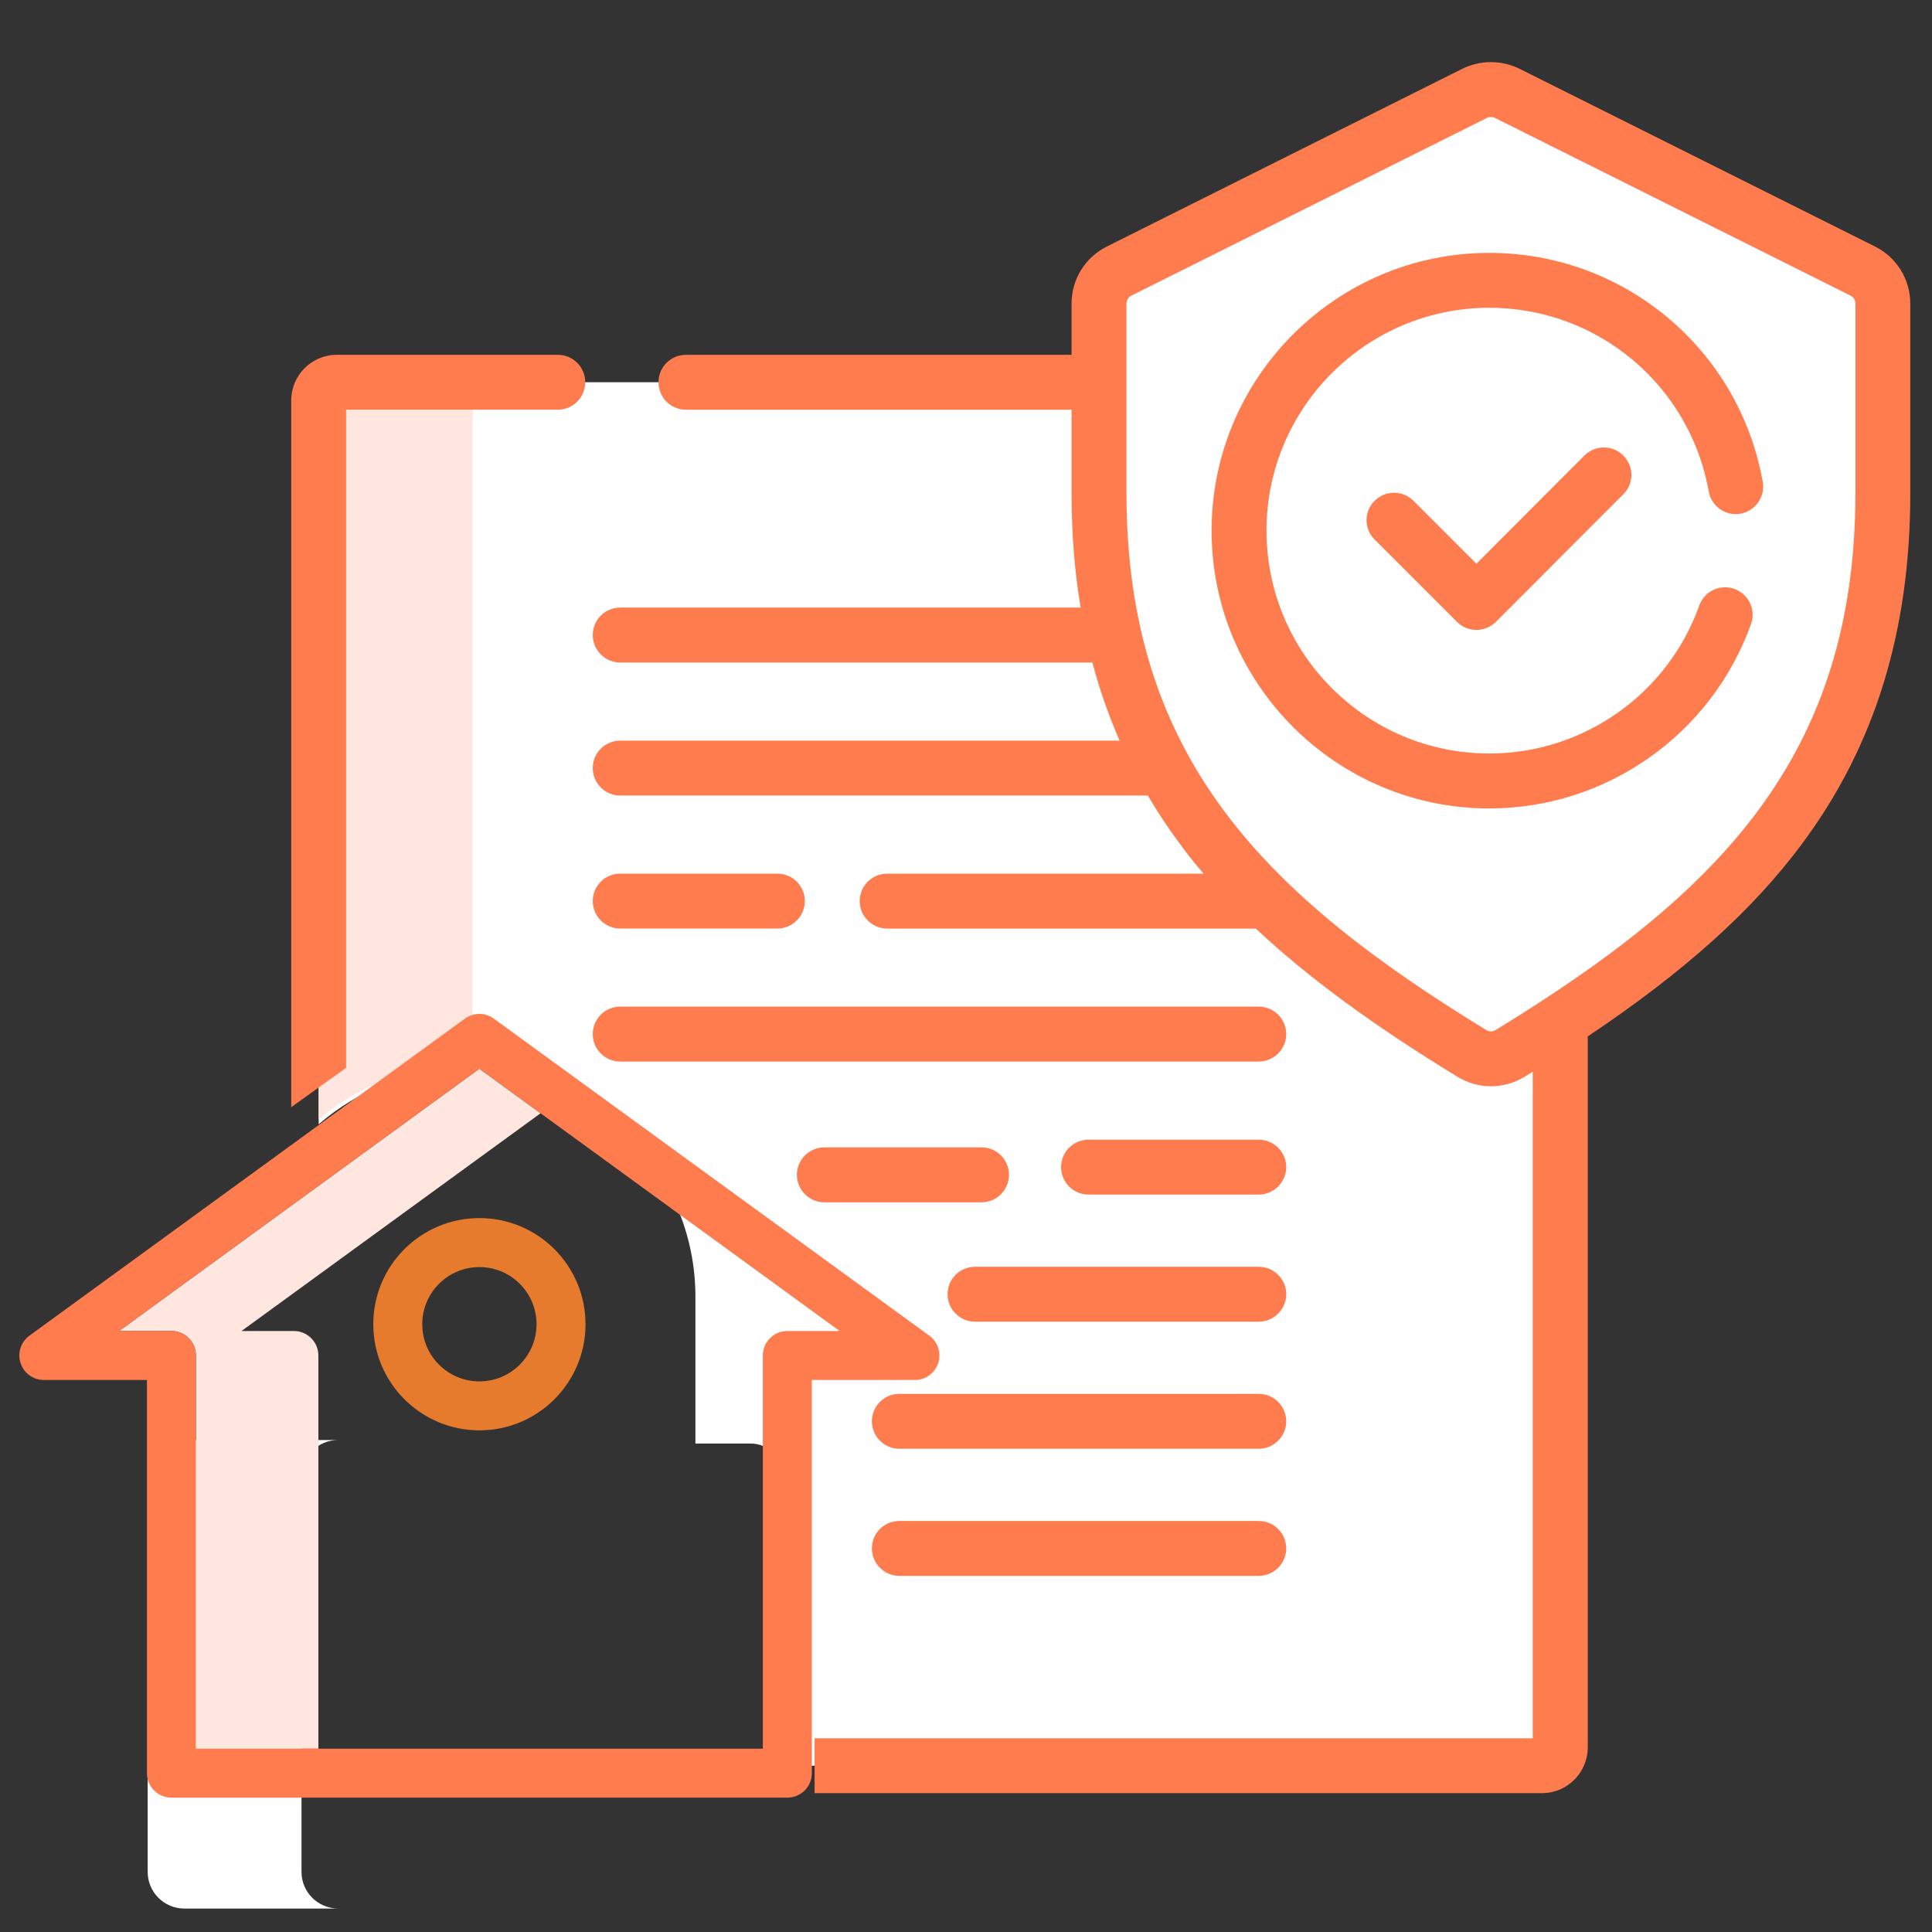 <?xml version="1.0" encoding="utf-8"?>
<!-- Generator: Adobe Illustrator 16.0.0, SVG Export Plug-In . SVG Version: 6.00 Build 0)  -->
<!DOCTYPE svg PUBLIC "-//W3C//DTD SVG 1.1//EN" "http://www.w3.org/Graphics/SVG/1.1/DTD/svg11.dtd">
<svg version="1.1" id="Layer_1" xmlns="http://www.w3.org/2000/svg" xmlns:xlink="http://www.w3.org/1999/xlink" x="0px" y="0px"
	 width="100px" height="100px" viewBox="0 0 100 100" enable-background="new 0 0 100 100" xml:space="preserve">
<rect x="0" y="0" width="100" height="100" fill="#333333" stroke="none"/>
<g>
	<path fill="#FFFFFF" d="M78.166,54.521c-0.606,0.372-1.375,0.372-1.991,0c-11.58-7.095-19.29-14.495-19.29-29v-5.736h-39.45
		c-0.516,0-0.94,0.426-0.94,0.941v37.468c2.063-1.791,4.76-2.877,7.7-2.877c6.505,0,11.799,5.294,11.799,11.799v7.601h2.858
		c0.941,0,1.701,0.77,1.701,1.711v14.965h39.26c0.524,0,0.94-0.425,0.94-0.95V52.884C79.922,53.435,79.053,53.979,78.166,54.521
		L78.166,54.521z M78.166,54.521"/>
	<path fill="#FFE6DE" d="M24.194,55.128c0.09,0,0.181,0.009,0.271,0.009v-34.41c0-0.516,0.426-0.941,0.95-0.941h-7.98
		c-0.516,0-0.94,0.426-0.94,0.941v37.206C18.574,56.187,21.262,55.128,24.194,55.128L24.194,55.128z M24.194,55.128"/>
	<path fill="#FFE6DE" d="M57.934,14.021c-0.642,0.325-1.049,0.978-1.049,1.701v9.799c0,14.505,7.71,21.905,19.29,29
		c0.616,0.372,1.385,0.372,1.991,0c11.582-7.095,19.29-14.495,19.29-29v-9.799c0-0.724-0.406-1.376-1.049-1.701L78.021,4.838
		c-0.534-0.271-1.159-0.271-1.692,0L57.934,14.021z M57.934,14.021"/>
	<path fill="#FFFFFF" d="M63.698,22.4V11.145l-5.765,2.877c-0.642,0.325-1.049,0.978-1.049,1.701v9.799
		c0,14.505,7.71,21.905,19.29,29c0.616,0.372,1.385,0.372,1.991,0c1.684-1.032,3.294-2.072,4.805-3.14
		C71.389,44.297,63.698,36.887,63.698,22.4L63.698,22.4z M63.698,22.4"/>
	<path fill="#4FC123" d="M90.046,27.467c0,7.157-5.799,12.958-12.957,12.958c-7.157,0-12.956-5.801-12.956-12.958
		s5.799-12.956,12.956-12.956C84.247,14.511,90.046,20.31,90.046,27.467L90.046,27.467z M90.046,27.467"/>
	<path fill="#47A920" d="M69.625,27.467c0-6.216,4.369-11.4,10.206-12.658c-0.887-0.189-1.801-0.298-2.742-0.298
		c-7.157,0-12.956,5.799-12.956,12.956s5.799,12.958,12.956,12.958c0.941,0,1.855-0.101,2.742-0.299
		C73.994,38.868,69.625,33.683,69.625,27.467L69.625,27.467z M69.625,27.467"/>
	<path fill="#FFE6DE" d="M38.852,98.785"/>
	<path fill="#FFFFFF" d="M15.606,96.894V76.428c0-1.051,0.851-1.892,1.9-1.892H9.536c-1.041,0-1.892,0.841-1.892,1.892v20.466
		c0,1.04,0.851,1.892,1.892,1.892h7.971C16.457,98.785,15.606,97.934,15.606,96.894L15.606,96.894z M15.606,96.894"/>
	<path fill="#FF7C4E" d="M32.103,48.062h8.133c0.788,0,1.421-0.643,1.421-1.421c0-0.787-0.633-1.421-1.421-1.421h-8.133
		c-0.788,0-1.422,0.634-1.422,1.421C30.681,47.419,31.314,48.062,32.103,48.062L32.103,48.062z M32.103,48.062"/>
	<path fill="#FF7C4E" d="M42.67,62.231h8.134c0.787,0,1.42-0.643,1.42-1.422c0-0.787-0.633-1.421-1.42-1.421H42.67
		c-0.788,0-1.422,0.634-1.422,1.421C41.248,61.589,41.882,62.231,42.67,62.231L42.67,62.231z M42.67,62.231"/>
	<path fill="#FF7C4E" d="M32.103,54.946h33.052c0.778,0,1.421-0.643,1.421-1.42c0-0.787-0.643-1.422-1.421-1.422H32.103
		c-0.788,0-1.422,0.635-1.422,1.422C30.681,54.304,31.314,54.946,32.103,54.946L32.103,54.946z M32.103,54.946"/>
	<path fill="#FF7C4E" d="M32.551,68.41"/>
	<path fill="#FF7C4E" d="M65.154,58.991h-8.813c-0.787,0-1.42,0.634-1.42,1.421c0,0.777,0.633,1.42,1.42,1.42h8.813
		c0.778,0,1.421-0.643,1.421-1.42C66.575,59.625,65.933,58.991,65.154,58.991L65.154,58.991z M65.154,58.991"/>
	<path fill="#FF7C4E" d="M65.154,65.569H50.467c-0.788,0-1.421,0.633-1.421,1.421c0,0.777,0.633,1.42,1.421,1.42h14.688
		c0.778,0,1.421-0.643,1.421-1.42C66.575,66.202,65.933,65.569,65.154,65.569L65.154,65.569z M65.154,65.569"/>
	<path fill="#FF7C4E" d="M65.154,72.146H46.55c-0.787,0-1.421,0.634-1.421,1.422c0,0.777,0.634,1.42,1.421,1.42h18.604
		c0.778,0,1.421-0.643,1.421-1.42C66.575,72.78,65.933,72.146,65.154,72.146L65.154,72.146z M65.154,72.146"/>
	<path fill="#FF7C4E" d="M65.154,78.725H46.55c-0.787,0-1.421,0.633-1.421,1.421c0,0.778,0.634,1.421,1.421,1.421h18.604
		c0.778,0,1.421-0.643,1.421-1.421C66.575,79.357,65.933,78.725,65.154,78.725L65.154,78.725z M65.154,78.725"/>
	<path fill="#FF7C4E" d="M42.163,92.813h37.649c1.304,0,2.37-1.059,2.37-2.371V53.644c5.05-3.384,8.551-6.541,11.112-9.998
		c3.755-5.058,5.582-10.985,5.582-18.124v-9.799c0-1.267-0.706-2.407-1.836-2.968l0,0L78.654,3.562
		c-0.932-0.461-2.035-0.461-2.968,0l-18.386,9.193c-1.131,0.561-1.837,1.701-1.837,2.968v2.643H35.505
		c-0.789,0-1.422,0.633-1.422,1.42s0.633,1.421,1.422,1.421h19.959v4.315c0,2.072,0.154,4.045,0.47,5.927H32.103
		c-0.788,0-1.422,0.633-1.422,1.421c0,0.777,0.634,1.421,1.422,1.421h24.438c0.37,1.402,0.842,2.741,1.41,4.045H32.103
		c-0.788,0-1.422,0.633-1.422,1.419c0,0.779,0.634,1.422,1.422,1.422h27.307c0.497,0.841,1.041,1.673,1.637,2.47
		c0.39,0.533,0.807,1.059,1.25,1.574H45.919c-0.779,0-1.422,0.634-1.422,1.421c0,0.778,0.643,1.421,1.422,1.421h19.082
		c2.678,2.515,6.063,5.003,10.441,7.673c0.534,0.325,1.132,0.489,1.728,0.489c0.599,0,1.204-0.164,1.737-0.489
		c0.146-0.091,0.28-0.173,0.427-0.263v34.5H42.163"/>
	<path fill="#FF7C4E" d="M17.914,55.272V21.206h10.958c0.786,0,1.419-0.634,1.419-1.421s-0.633-1.42-1.419-1.42H17.435
		c-1.303,0-2.361,1.059-2.361,2.361v36.581"/>
	<path fill="#FFFFFF" d="M96.036,25.521c0,13.654-7.121,20.757-18.612,27.787c-0.154,0.101-0.353,0.101-0.507,0
		c-11.491-7.03-18.611-14.133-18.611-27.787v-9.799c0-0.182,0.1-0.344,0.262-0.425l18.396-9.194c0.126-0.063,0.289-0.063,0.416,0
		l18.395,9.194c0.164,0.081,0.263,0.243,0.263,0.416V25.521z"/>
	<path fill="#FF7C4E" d="M96.036,25.521"/>
	<path fill="#FF7C4E" d="M77.089,13.089c-7.926,0-14.377,6.452-14.377,14.378c0,7.928,6.451,14.378,14.377,14.378
		c6.063,0,11.51-3.837,13.546-9.555c0.262-0.732-0.127-1.548-0.868-1.809c-0.733-0.264-1.548,0.117-1.811,0.858
		c-1.638,4.588-5.999,7.663-10.867,7.663c-6.36,0-11.536-5.174-11.536-11.536c0-6.36,5.176-11.536,11.536-11.536
		c5.601,0,10.37,4,11.356,9.501c0.135,0.778,0.868,1.294,1.646,1.158c0.77-0.146,1.286-0.878,1.149-1.646
		C90.019,18.076,84.065,13.089,77.089,13.089L77.089,13.089z M77.089,13.089"/>
	<path fill="#FF7C4E" d="M82.011,23.576l-5.591,5.602l-3.258-3.257c-0.553-0.554-1.456-0.554-2.009,0
		c-0.562,0.551-0.562,1.456,0,2.007l4.262,4.263c0.264,0.263,0.624,0.415,1.005,0.415c0.371,0,0.732-0.152,1.004-0.415l6.596-6.605
		c0.563-0.553,0.563-1.446,0-2.009C83.468,23.024,82.572,23.024,82.011,23.576L82.011,23.576z M82.011,23.576"/>
	<g>
		<path fill="#FFE6DE" d="M15.211,68.893H12.5l15.481-11.271l-3.169-2.306L6.163,68.893h2.708c0.7,0,1.269,0.566,1.269,1.268v20.35
			h6.339V70.16C16.479,69.459,15.91,68.893,15.211,68.893L15.211,68.893z M15.211,68.893"/>
		<path fill="#FF7C4E" d="M7.604,91.776c0,0.7,0.566,1.269,1.267,1.269h31.883c0.7,0,1.267-0.568,1.267-1.269V71.428h5.335
			c0.551,0,1.035-0.354,1.207-0.877c0.169-0.521-0.018-1.095-0.46-1.416L25.557,52.722c-0.441-0.324-1.047-0.324-1.49,0
			L1.521,69.135c-0.441,0.321-0.628,0.896-0.458,1.416c0.171,0.522,0.656,0.877,1.207,0.877h5.335V91.776z M6.163,68.893
			l18.649-13.577l18.649,13.577h-2.709c-0.699,0-1.268,0.566-1.268,1.268v20.35H10.139V70.16c0-0.701-0.568-1.268-1.269-1.268H6.163
			z M6.163,68.893"/>
		<path fill="#E77B2D" d="M24.813,74.035c3.034,0,5.493-2.46,5.493-5.493c0-3.034-2.459-5.494-5.493-5.494
			c-3.033,0-5.492,2.46-5.492,5.494C19.323,71.574,21.779,74.03,24.813,74.035L24.813,74.035z M24.813,65.584
			c1.634,0,2.958,1.324,2.958,2.958c0,1.633-1.324,2.958-2.958,2.958s-2.957-1.325-2.957-2.958
			C21.856,66.908,23.179,65.585,24.813,65.584L24.813,65.584z M24.813,65.584"/>
	</g>
</g>
</svg>
